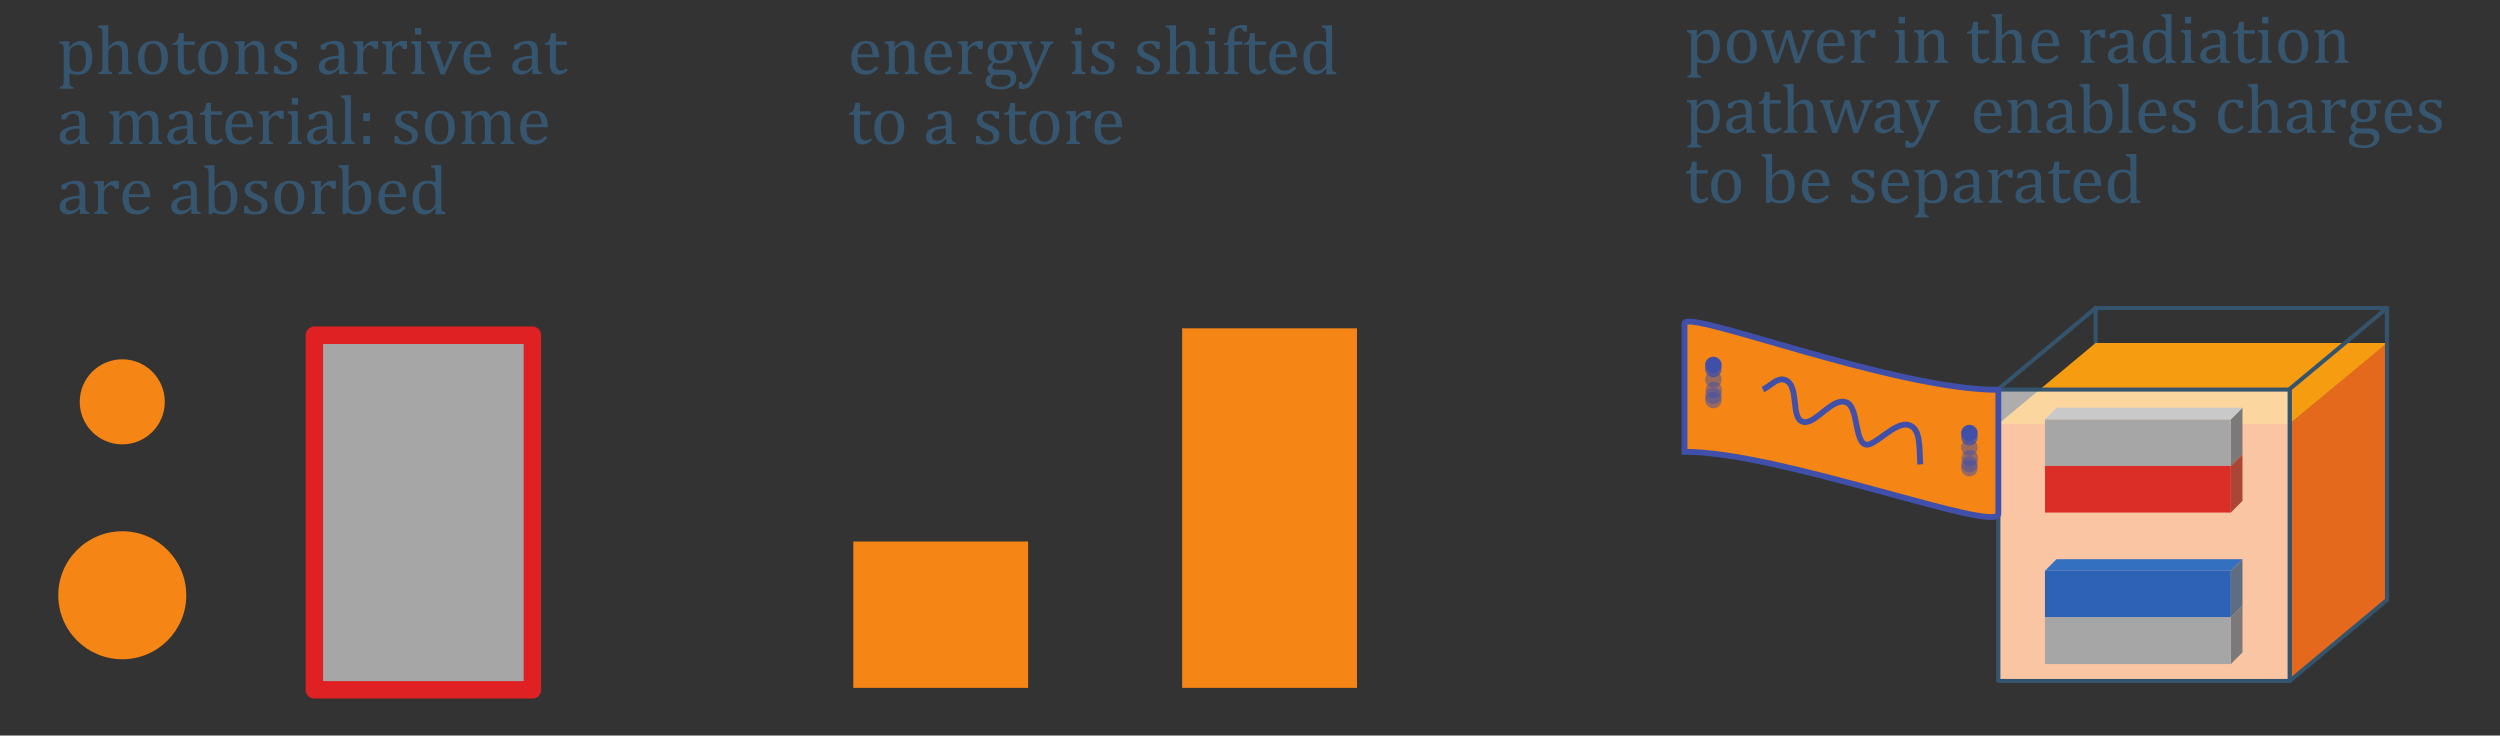<?xml version="1.0" encoding="UTF-8"?>
<svg xmlns="http://www.w3.org/2000/svg" xmlns:xlink="http://www.w3.org/1999/xlink" width="429.034pt" height="126.229pt" viewBox="0 0 429.034 126.229" version="1.1">
<rect x="0" y="0" width="429.034" height="126.229" fill="#333333" stroke="none"/>
<defs>
<g>
<symbol overflow="visible" id="glyph0-0">
<path style="stroke:none;" d="M 2.156 -0.172 L 2.156 1.062 C 2.156 1.312 2.16 1.5 2.172 1.625 C 2.191 1.75 2.223 1.848 2.266 1.922 C 2.316 1.992 2.383 2.051 2.469 2.094 C 2.551 2.145 2.688 2.191 2.875 2.234 L 2.875 2.516 L 0.484 2.516 L 0.484 2.234 C 0.629 2.191 0.742 2.148 0.828 2.109 C 0.922 2.066 0.988 2.004 1.031 1.922 C 1.082 1.848 1.113 1.742 1.125 1.609 C 1.145 1.473 1.156 1.289 1.156 1.062 L 1.156 -3.969 C 1.156 -4.25 1.148 -4.445 1.141 -4.562 C 1.129 -4.688 1.113 -4.785 1.094 -4.859 C 1.07 -4.941 1.035 -5.008 0.984 -5.062 C 0.941 -5.113 0.879 -5.156 0.797 -5.188 C 0.723 -5.219 0.598 -5.254 0.422 -5.297 L 0.422 -5.609 L 1.812 -5.656 L 2.156 -5.656 L 2.094 -4.703 L 2.172 -4.672 C 2.41 -4.922 2.598 -5.098 2.734 -5.203 C 2.879 -5.316 3.023 -5.41 3.172 -5.484 C 3.328 -5.566 3.473 -5.625 3.609 -5.656 C 3.754 -5.688 3.906 -5.703 4.062 -5.703 C 4.707 -5.703 5.203 -5.457 5.547 -4.969 C 5.891 -4.488 6.062 -3.785 6.062 -2.859 C 6.062 -2.211 5.961 -1.664 5.766 -1.219 C 5.578 -0.781 5.297 -0.453 4.922 -0.234 C 4.547 -0.016 4.102 0.094 3.594 0.094 C 3.301 0.094 3.035 0.066 2.797 0.016 C 2.566 -0.023 2.352 -0.086 2.156 -0.172 Z M 2.156 -2.109 C 2.156 -1.734 2.176 -1.441 2.219 -1.234 C 2.27 -1.035 2.352 -0.875 2.469 -0.75 C 2.594 -0.625 2.734 -0.531 2.891 -0.469 C 3.055 -0.406 3.273 -0.375 3.547 -0.375 C 4.016 -0.375 4.367 -0.566 4.609 -0.953 C 4.848 -1.348 4.969 -1.93 4.969 -2.703 C 4.969 -4.234 4.52 -5 3.625 -5 C 3.406 -5 3.211 -4.961 3.047 -4.891 C 2.891 -4.816 2.734 -4.703 2.578 -4.547 C 2.422 -4.398 2.312 -4.254 2.25 -4.109 C 2.188 -3.973 2.156 -3.82 2.156 -3.656 Z M 2.156 -2.109 "/>
</symbol>
<symbol overflow="visible" id="glyph0-1">
<path style="stroke:none;" d="M 2.141 -4.688 L 2.156 -4.672 C 2.469 -4.984 2.711 -5.203 2.891 -5.328 C 3.066 -5.453 3.238 -5.547 3.406 -5.609 C 3.582 -5.672 3.77 -5.703 3.969 -5.703 C 4.188 -5.703 4.379 -5.676 4.547 -5.625 C 4.711 -5.57 4.859 -5.492 4.984 -5.391 C 5.117 -5.285 5.223 -5.156 5.297 -5 C 5.379 -4.852 5.438 -4.676 5.469 -4.469 C 5.508 -4.258 5.531 -3.992 5.531 -3.672 L 5.531 -1.469 C 5.531 -1.125 5.547 -0.891 5.578 -0.766 C 5.609 -0.648 5.66 -0.555 5.734 -0.484 C 5.816 -0.41 5.973 -0.344 6.203 -0.281 L 6.203 0 L 3.891 0 L 3.891 -0.281 C 4.047 -0.332 4.156 -0.375 4.219 -0.406 C 4.281 -0.445 4.332 -0.5 4.375 -0.562 C 4.426 -0.625 4.461 -0.719 4.484 -0.844 C 4.516 -0.977 4.531 -1.176 4.531 -1.438 L 4.531 -2.984 C 4.531 -3.492 4.504 -3.883 4.453 -4.156 C 4.398 -4.438 4.297 -4.645 4.141 -4.781 C 3.984 -4.926 3.77 -5 3.5 -5 C 3.344 -5 3.203 -4.969 3.078 -4.906 C 2.953 -4.852 2.805 -4.754 2.641 -4.609 C 2.473 -4.473 2.348 -4.332 2.266 -4.188 C 2.18 -4.039 2.141 -3.879 2.141 -3.703 L 2.141 -1.469 C 2.141 -1.195 2.145 -1.004 2.156 -0.891 C 2.176 -0.785 2.203 -0.691 2.234 -0.609 C 2.273 -0.535 2.332 -0.473 2.406 -0.422 C 2.488 -0.379 2.617 -0.332 2.797 -0.281 L 2.797 0 L 0.469 0 L 0.469 -0.281 C 0.645 -0.332 0.77 -0.379 0.844 -0.422 C 0.914 -0.461 0.973 -0.516 1.016 -0.578 C 1.055 -0.648 1.082 -0.75 1.094 -0.875 C 1.113 -1 1.125 -1.195 1.125 -1.469 L 1.125 -6.375 C 1.125 -6.75 1.117 -7.008 1.109 -7.156 C 1.109 -7.301 1.094 -7.426 1.062 -7.531 C 1.039 -7.633 1.008 -7.711 0.969 -7.766 C 0.926 -7.828 0.863 -7.875 0.781 -7.906 C 0.707 -7.945 0.57 -7.984 0.375 -8.016 L 0.375 -8.328 L 1.781 -8.391 L 2.141 -8.391 Z M 2.141 -4.688 "/>
</symbol>
<symbol overflow="visible" id="glyph0-2">
<path style="stroke:none;" d="M 3.125 0.094 C 2.312 0.094 1.688 -0.145 1.25 -0.625 C 0.82 -1.102 0.609 -1.812 0.609 -2.75 C 0.609 -3.395 0.723 -3.938 0.953 -4.375 C 1.18 -4.82 1.488 -5.156 1.875 -5.375 C 2.27 -5.594 2.719 -5.703 3.219 -5.703 C 4.051 -5.703 4.68 -5.457 5.109 -4.969 C 5.535 -4.488 5.75 -3.789 5.75 -2.875 C 5.75 -2.227 5.641 -1.68 5.422 -1.234 C 5.211 -0.785 4.91 -0.453 4.516 -0.234 C 4.117 -0.016 3.656 0.094 3.125 0.094 Z M 1.719 -2.875 C 1.719 -2.07 1.844 -1.453 2.094 -1.016 C 2.352 -0.586 2.723 -0.375 3.203 -0.375 C 3.461 -0.375 3.688 -0.438 3.875 -0.562 C 4.062 -0.688 4.211 -0.852 4.328 -1.062 C 4.441 -1.281 4.52 -1.531 4.562 -1.812 C 4.613 -2.102 4.641 -2.398 4.641 -2.703 C 4.641 -3.273 4.578 -3.75 4.453 -4.125 C 4.328 -4.508 4.156 -4.789 3.938 -4.969 C 3.719 -5.145 3.469 -5.234 3.188 -5.234 C 2.719 -5.234 2.352 -5.031 2.094 -4.625 C 1.844 -4.219 1.719 -3.633 1.719 -2.875 Z M 1.719 -2.875 "/>
</symbol>
<symbol overflow="visible" id="glyph0-3">
<path style="stroke:none;" d="M 0.219 -5.312 C 0.414 -5.344 0.57 -5.395 0.688 -5.469 C 0.812 -5.551 0.906 -5.648 0.969 -5.766 C 1.039 -5.891 1.098 -6.047 1.141 -6.234 C 1.18 -6.422 1.223 -6.691 1.266 -7.047 L 2.094 -7.047 L 2.094 -5.609 L 3.984 -5.609 L 3.984 -5.016 L 2.094 -5.016 L 2.094 -2.406 C 2.094 -2.02 2.109 -1.711 2.141 -1.484 C 2.172 -1.266 2.227 -1.094 2.312 -0.969 C 2.395 -0.844 2.488 -0.75 2.594 -0.688 C 2.707 -0.633 2.852 -0.609 3.031 -0.609 C 3.188 -0.609 3.332 -0.641 3.469 -0.703 C 3.602 -0.773 3.738 -0.867 3.875 -0.984 L 4.141 -0.672 C 3.859 -0.398 3.594 -0.203 3.344 -0.078 C 3.102 0.035 2.848 0.094 2.578 0.094 C 2.078 0.094 1.703 -0.051 1.453 -0.344 C 1.203 -0.645 1.078 -1.117 1.078 -1.766 L 1.078 -5.016 L 0.219 -5.016 Z M 0.219 -5.312 "/>
</symbol>
<symbol overflow="visible" id="glyph0-4">
<path style="stroke:none;" d="M 6.281 0 L 3.969 0 L 3.969 -0.281 C 4.125 -0.332 4.234 -0.375 4.297 -0.406 C 4.359 -0.445 4.41 -0.5 4.453 -0.562 C 4.504 -0.625 4.539 -0.719 4.562 -0.844 C 4.594 -0.977 4.609 -1.176 4.609 -1.438 L 4.609 -2.984 C 4.609 -3.254 4.598 -3.5 4.578 -3.719 C 4.566 -3.945 4.539 -4.129 4.5 -4.266 C 4.469 -4.41 4.426 -4.52 4.375 -4.594 C 4.32 -4.676 4.258 -4.742 4.188 -4.797 C 4.113 -4.859 4.031 -4.906 3.938 -4.938 C 3.844 -4.977 3.719 -5 3.562 -5 C 3.406 -5 3.258 -4.969 3.125 -4.906 C 2.988 -4.844 2.836 -4.734 2.672 -4.578 C 2.516 -4.43 2.395 -4.285 2.312 -4.141 C 2.238 -4.004 2.203 -3.844 2.203 -3.656 L 2.203 -1.469 C 2.203 -1.133 2.219 -0.898 2.25 -0.766 C 2.281 -0.629 2.336 -0.523 2.422 -0.453 C 2.516 -0.391 2.66 -0.332 2.859 -0.281 L 2.859 0 L 0.562 0 L 0.562 -0.281 C 0.719 -0.332 0.828 -0.375 0.891 -0.406 C 0.953 -0.445 1.004 -0.5 1.047 -0.562 C 1.098 -0.625 1.133 -0.719 1.156 -0.844 C 1.188 -0.969 1.203 -1.172 1.203 -1.453 L 1.203 -4 C 1.203 -4.25 1.195 -4.445 1.188 -4.594 C 1.176 -4.75 1.145 -4.875 1.094 -4.969 C 1.051 -5.062 0.984 -5.129 0.891 -5.172 C 0.797 -5.223 0.66 -5.266 0.484 -5.297 L 0.484 -5.609 L 1.859 -5.656 L 2.219 -5.656 L 2.156 -4.703 L 2.234 -4.672 C 2.523 -4.961 2.758 -5.172 2.938 -5.297 C 3.113 -5.422 3.289 -5.52 3.469 -5.594 C 3.656 -5.664 3.848 -5.703 4.047 -5.703 C 4.254 -5.703 4.441 -5.676 4.609 -5.625 C 4.773 -5.57 4.922 -5.492 5.047 -5.391 C 5.18 -5.297 5.285 -5.172 5.359 -5.016 C 5.441 -4.867 5.504 -4.688 5.547 -4.469 C 5.586 -4.258 5.609 -3.992 5.609 -3.672 L 5.609 -1.469 C 5.609 -1.195 5.613 -1 5.625 -0.875 C 5.645 -0.758 5.676 -0.664 5.719 -0.594 C 5.758 -0.531 5.816 -0.473 5.891 -0.422 C 5.961 -0.379 6.094 -0.332 6.281 -0.281 Z M 6.281 0 "/>
</symbol>
<symbol overflow="visible" id="glyph0-5">
<path style="stroke:none;" d="M 4.5 -4.312 L 3.938 -4.312 C 3.844 -4.551 3.738 -4.738 3.625 -4.875 C 3.508 -5.008 3.375 -5.102 3.219 -5.156 C 3.07 -5.207 2.895 -5.234 2.688 -5.234 C 2.375 -5.234 2.125 -5.16 1.938 -5.016 C 1.75 -4.867 1.656 -4.672 1.656 -4.422 C 1.656 -4.242 1.691 -4.094 1.766 -3.969 C 1.836 -3.852 1.953 -3.742 2.109 -3.641 C 2.266 -3.547 2.539 -3.41 2.938 -3.234 C 3.344 -3.066 3.648 -2.91 3.859 -2.766 C 4.078 -2.617 4.25 -2.445 4.375 -2.25 C 4.5 -2.062 4.562 -1.836 4.562 -1.578 C 4.562 -1.266 4.508 -1.004 4.406 -0.797 C 4.301 -0.586 4.148 -0.414 3.953 -0.281 C 3.766 -0.145 3.535 -0.051 3.266 0 C 3.004 0.062 2.719 0.094 2.406 0.094 C 2.082 0.094 1.766 0.066 1.453 0.016 C 1.141 -0.023 0.836 -0.086 0.547 -0.172 L 0.547 -1.391 L 1.125 -1.391 C 1.227 -1.035 1.383 -0.773 1.594 -0.609 C 1.801 -0.453 2.086 -0.375 2.453 -0.375 C 2.586 -0.375 2.723 -0.383 2.859 -0.406 C 2.992 -0.438 3.113 -0.484 3.219 -0.547 C 3.32 -0.617 3.406 -0.711 3.469 -0.828 C 3.531 -0.953 3.562 -1.102 3.562 -1.281 C 3.562 -1.477 3.52 -1.641 3.438 -1.766 C 3.363 -1.891 3.242 -2.004 3.078 -2.109 C 2.922 -2.211 2.633 -2.352 2.219 -2.531 C 1.863 -2.676 1.578 -2.816 1.359 -2.953 C 1.148 -3.098 0.984 -3.266 0.859 -3.453 C 0.734 -3.648 0.672 -3.879 0.672 -4.141 C 0.672 -4.461 0.758 -4.738 0.938 -4.969 C 1.113 -5.207 1.363 -5.391 1.688 -5.516 C 2.02 -5.641 2.406 -5.703 2.844 -5.703 C 3.102 -5.703 3.352 -5.688 3.594 -5.656 C 3.832 -5.633 4.133 -5.586 4.5 -5.516 Z M 4.5 -4.312 "/>
</symbol>
<symbol overflow="visible" id="glyph0-6">
<path style="stroke:none;" d=""/>
</symbol>
<symbol overflow="visible" id="glyph0-7">
<path style="stroke:none;" d="M 3.953 -0.844 L 3.875 -0.859 C 3.531 -0.516 3.207 -0.27 2.906 -0.125 C 2.613 0.02 2.297 0.094 1.953 0.094 C 1.66 0.094 1.398 0.035 1.172 -0.078 C 0.941 -0.191 0.766 -0.352 0.641 -0.562 C 0.523 -0.77 0.469 -1.016 0.469 -1.297 C 0.469 -1.859 0.75 -2.297 1.312 -2.609 C 1.875 -2.922 2.723 -3.102 3.859 -3.156 L 3.859 -3.531 C 3.859 -3.938 3.816 -4.254 3.734 -4.484 C 3.66 -4.723 3.539 -4.895 3.375 -5 C 3.207 -5.113 2.984 -5.172 2.703 -5.172 C 2.391 -5.172 2.141 -5.086 1.953 -4.922 C 1.773 -4.766 1.641 -4.531 1.547 -4.219 L 0.781 -4.219 L 0.781 -4.969 C 1.156 -5.164 1.469 -5.312 1.719 -5.406 C 1.969 -5.5 2.219 -5.57 2.469 -5.625 C 2.719 -5.676 2.969 -5.703 3.219 -5.703 C 3.602 -5.703 3.91 -5.641 4.141 -5.516 C 4.379 -5.391 4.555 -5.203 4.672 -4.953 C 4.797 -4.703 4.859 -4.316 4.859 -3.797 L 4.859 -1.766 C 4.859 -1.473 4.859 -1.266 4.859 -1.141 C 4.867 -1.023 4.879 -0.914 4.891 -0.812 C 4.91 -0.719 4.941 -0.641 4.984 -0.578 C 5.023 -0.516 5.082 -0.461 5.156 -0.422 C 5.238 -0.379 5.363 -0.332 5.531 -0.281 L 5.531 0 L 3.922 0 Z M 3.859 -2.672 C 3.066 -2.66 2.473 -2.551 2.078 -2.344 C 1.68 -2.145 1.484 -1.844 1.484 -1.438 C 1.484 -1.219 1.523 -1.039 1.609 -0.906 C 1.703 -0.781 1.816 -0.691 1.953 -0.641 C 2.086 -0.586 2.25 -0.562 2.438 -0.562 C 2.707 -0.562 2.953 -0.625 3.172 -0.75 C 3.391 -0.883 3.555 -1.051 3.672 -1.25 C 3.797 -1.445 3.859 -1.645 3.859 -1.844 Z M 3.859 -2.672 "/>
</symbol>
<symbol overflow="visible" id="glyph0-8">
<path style="stroke:none;" d="M 2.156 -4.625 L 2.234 -4.609 C 2.453 -4.867 2.648 -5.07 2.828 -5.219 C 3.016 -5.375 3.211 -5.492 3.422 -5.578 C 3.641 -5.66 3.883 -5.703 4.156 -5.703 C 4.375 -5.703 4.578 -5.691 4.766 -5.672 L 4.766 -4.312 L 4.109 -4.312 C 4.016 -4.531 3.91 -4.688 3.797 -4.781 C 3.691 -4.875 3.551 -4.922 3.375 -4.922 C 3.227 -4.922 3.086 -4.879 2.953 -4.797 C 2.816 -4.711 2.68 -4.594 2.547 -4.438 C 2.422 -4.281 2.332 -4.133 2.281 -4 C 2.227 -3.863 2.203 -3.703 2.203 -3.516 L 2.203 -1.469 C 2.203 -1.113 2.223 -0.867 2.266 -0.734 C 2.316 -0.598 2.391 -0.5 2.484 -0.438 C 2.586 -0.375 2.738 -0.32 2.938 -0.281 L 2.938 0 L 0.578 0 L 0.578 -0.281 C 0.723 -0.332 0.828 -0.375 0.891 -0.406 C 0.953 -0.445 1.004 -0.5 1.047 -0.562 C 1.098 -0.625 1.133 -0.719 1.156 -0.844 C 1.188 -0.969 1.203 -1.172 1.203 -1.453 L 1.203 -4 C 1.203 -4.25 1.195 -4.445 1.188 -4.594 C 1.176 -4.75 1.145 -4.875 1.094 -4.969 C 1.051 -5.062 0.984 -5.129 0.891 -5.172 C 0.797 -5.223 0.66 -5.266 0.484 -5.297 L 0.484 -5.594 L 1.859 -5.656 L 2.219 -5.656 Z M 2.156 -4.625 "/>
</symbol>
<symbol overflow="visible" id="glyph0-9">
<path style="stroke:none;" d="M 2.25 -7.906 L 2.25 -6.766 L 1.172 -6.766 L 1.172 -7.906 Z M 0.562 -0.281 C 0.719 -0.332 0.828 -0.375 0.891 -0.406 C 0.953 -0.445 1.004 -0.5 1.047 -0.562 C 1.098 -0.625 1.133 -0.719 1.156 -0.844 C 1.188 -0.969 1.203 -1.172 1.203 -1.453 L 1.203 -4 C 1.203 -4.25 1.195 -4.445 1.188 -4.594 C 1.176 -4.75 1.145 -4.875 1.094 -4.969 C 1.051 -5.062 0.984 -5.129 0.891 -5.172 C 0.797 -5.223 0.66 -5.266 0.484 -5.297 L 0.484 -5.609 L 1.859 -5.656 L 2.203 -5.656 L 2.203 -1.469 C 2.203 -1.133 2.219 -0.898 2.25 -0.766 C 2.281 -0.629 2.336 -0.523 2.422 -0.453 C 2.516 -0.391 2.66 -0.332 2.859 -0.281 L 2.859 0 L 0.562 0 Z M 0.562 -0.281 "/>
</symbol>
<symbol overflow="visible" id="glyph0-10">
<path style="stroke:none;" d="M 2.5 -5.609 L 2.5 -5.312 C 2.32 -5.27 2.195 -5.227 2.125 -5.188 C 2.051 -5.156 1.992 -5.109 1.953 -5.047 C 1.922 -4.984 1.906 -4.895 1.906 -4.781 C 1.906 -4.676 1.914 -4.566 1.938 -4.453 C 1.957 -4.336 2 -4.207 2.062 -4.062 L 3.078 -1.094 L 4.266 -3.938 C 4.348 -4.125 4.406 -4.273 4.438 -4.391 C 4.469 -4.516 4.484 -4.629 4.484 -4.734 C 4.484 -4.898 4.438 -5.023 4.344 -5.109 C 4.258 -5.191 4.102 -5.258 3.875 -5.312 L 3.875 -5.609 L 6.062 -5.609 L 6.062 -5.312 C 5.906 -5.281 5.785 -5.234 5.703 -5.172 C 5.617 -5.109 5.535 -5.004 5.453 -4.859 C 5.379 -4.723 5.285 -4.531 5.172 -4.281 L 3.188 0.062 L 2.5 0.062 L 0.922 -4.312 C 0.805 -4.613 0.719 -4.82 0.656 -4.938 C 0.594 -5.051 0.52 -5.133 0.438 -5.188 C 0.363 -5.238 0.254 -5.281 0.109 -5.312 L 0.109 -5.609 Z M 2.5 -5.609 "/>
</symbol>
<symbol overflow="visible" id="glyph0-11">
<path style="stroke:none;" d="M 5.25 -1 C 5 -0.738 4.77 -0.531 4.562 -0.375 C 4.352 -0.227 4.125 -0.113 3.875 -0.031 C 3.625 0.051 3.348 0.094 3.047 0.094 C 2.242 0.094 1.633 -0.145 1.219 -0.625 C 0.812 -1.113 0.609 -1.828 0.609 -2.766 C 0.609 -3.348 0.711 -3.859 0.922 -4.297 C 1.129 -4.742 1.426 -5.086 1.812 -5.328 C 2.195 -5.578 2.645 -5.703 3.156 -5.703 C 3.551 -5.703 3.883 -5.641 4.156 -5.516 C 4.438 -5.391 4.66 -5.219 4.828 -5 C 4.992 -4.781 5.117 -4.504 5.203 -4.172 C 5.297 -3.848 5.352 -3.422 5.375 -2.891 L 1.672 -2.891 L 1.672 -2.781 C 1.672 -2.32 1.723 -1.938 1.828 -1.625 C 1.93 -1.312 2.102 -1.062 2.344 -0.875 C 2.582 -0.695 2.891 -0.609 3.266 -0.609 C 3.586 -0.609 3.875 -0.664 4.125 -0.781 C 4.383 -0.906 4.641 -1.102 4.891 -1.375 Z M 4.266 -3.375 C 4.242 -3.801 4.191 -4.145 4.109 -4.406 C 4.023 -4.676 3.898 -4.879 3.734 -5.016 C 3.578 -5.16 3.363 -5.234 3.094 -5.234 C 2.688 -5.234 2.363 -5.07 2.125 -4.75 C 1.883 -4.426 1.742 -3.969 1.703 -3.375 Z M 4.266 -3.375 "/>
</symbol>
<symbol overflow="visible" id="glyph0-12">
<path style="stroke:none;" d="M 2.156 -4.703 L 2.234 -4.672 C 2.461 -4.91 2.648 -5.086 2.797 -5.203 C 2.953 -5.328 3.098 -5.426 3.234 -5.5 C 3.379 -5.57 3.516 -5.625 3.641 -5.656 C 3.766 -5.688 3.891 -5.703 4.016 -5.703 C 4.41 -5.703 4.727 -5.609 4.969 -5.422 C 5.219 -5.242 5.391 -4.969 5.484 -4.594 C 5.773 -4.895 6.008 -5.113 6.188 -5.25 C 6.375 -5.395 6.562 -5.504 6.75 -5.578 C 6.938 -5.66 7.141 -5.703 7.359 -5.703 C 7.629 -5.703 7.859 -5.66 8.047 -5.578 C 8.234 -5.504 8.391 -5.391 8.516 -5.234 C 8.648 -5.078 8.75 -4.879 8.812 -4.641 C 8.875 -4.398 8.906 -4.078 8.906 -3.672 L 8.906 -1.469 C 8.906 -1.164 8.91 -0.957 8.922 -0.844 C 8.941 -0.738 8.973 -0.656 9.016 -0.594 C 9.055 -0.531 9.113 -0.473 9.188 -0.422 C 9.258 -0.379 9.383 -0.332 9.562 -0.281 L 9.562 0 L 7.25 0 L 7.25 -0.281 C 7.406 -0.332 7.516 -0.375 7.578 -0.406 C 7.648 -0.445 7.707 -0.5 7.75 -0.562 C 7.789 -0.625 7.82 -0.719 7.844 -0.844 C 7.875 -0.977 7.891 -1.176 7.891 -1.438 L 7.891 -2.984 C 7.891 -3.305 7.879 -3.578 7.859 -3.797 C 7.848 -4.016 7.82 -4.188 7.781 -4.312 C 7.75 -4.445 7.707 -4.551 7.656 -4.625 C 7.602 -4.695 7.539 -4.758 7.469 -4.812 C 7.406 -4.875 7.328 -4.922 7.234 -4.953 C 7.148 -4.984 7.031 -5 6.875 -5 C 6.719 -5 6.57 -4.969 6.438 -4.906 C 6.301 -4.844 6.156 -4.734 6 -4.578 C 5.844 -4.43 5.727 -4.281 5.656 -4.125 C 5.594 -3.977 5.562 -3.805 5.562 -3.609 L 5.562 -1.469 C 5.562 -1.164 5.566 -0.957 5.578 -0.844 C 5.598 -0.738 5.625 -0.656 5.656 -0.594 C 5.695 -0.531 5.754 -0.473 5.828 -0.422 C 5.91 -0.379 6.039 -0.332 6.219 -0.281 L 6.219 0 L 3.906 0 L 3.906 -0.281 C 4.062 -0.332 4.172 -0.375 4.234 -0.406 C 4.305 -0.445 4.363 -0.5 4.406 -0.562 C 4.445 -0.625 4.477 -0.719 4.5 -0.844 C 4.531 -0.977 4.547 -1.176 4.547 -1.438 L 4.547 -2.984 C 4.547 -3.328 4.535 -3.609 4.516 -3.828 C 4.492 -4.047 4.461 -4.219 4.422 -4.344 C 4.379 -4.477 4.328 -4.586 4.266 -4.672 C 4.203 -4.754 4.133 -4.816 4.062 -4.859 C 4 -4.898 3.922 -4.93 3.828 -4.953 C 3.742 -4.984 3.645 -5 3.531 -5 C 3.375 -5 3.223 -4.961 3.078 -4.891 C 2.941 -4.816 2.801 -4.707 2.656 -4.562 C 2.508 -4.426 2.395 -4.285 2.312 -4.141 C 2.238 -3.992 2.203 -3.832 2.203 -3.656 L 2.203 -1.469 C 2.203 -1.238 2.207 -1.066 2.219 -0.953 C 2.238 -0.836 2.258 -0.742 2.281 -0.672 C 2.312 -0.609 2.344 -0.555 2.375 -0.516 C 2.414 -0.473 2.473 -0.43 2.547 -0.391 C 2.617 -0.359 2.727 -0.32 2.875 -0.281 L 2.875 0 L 0.578 0 L 0.578 -0.281 C 0.723 -0.332 0.828 -0.375 0.891 -0.406 C 0.953 -0.445 1.004 -0.5 1.047 -0.562 C 1.098 -0.625 1.133 -0.719 1.156 -0.844 C 1.188 -0.969 1.203 -1.172 1.203 -1.453 L 1.203 -4 C 1.203 -4.25 1.195 -4.445 1.188 -4.594 C 1.176 -4.75 1.145 -4.875 1.094 -4.969 C 1.051 -5.062 0.984 -5.129 0.891 -5.172 C 0.797 -5.223 0.66 -5.266 0.484 -5.297 L 0.484 -5.609 L 1.859 -5.656 L 2.219 -5.656 Z M 2.156 -4.703 "/>
</symbol>
<symbol overflow="visible" id="glyph0-13">
<path style="stroke:none;" d="M 2.141 -1.469 C 2.141 -1.133 2.156 -0.898 2.188 -0.766 C 2.219 -0.629 2.273 -0.523 2.359 -0.453 C 2.441 -0.391 2.586 -0.332 2.797 -0.281 L 2.797 0 L 0.469 0 L 0.469 -0.281 C 0.656 -0.332 0.785 -0.383 0.859 -0.438 C 0.941 -0.5 1 -0.566 1.031 -0.641 C 1.062 -0.711 1.082 -0.816 1.094 -0.953 C 1.113 -1.086 1.125 -1.258 1.125 -1.469 L 1.125 -6.375 C 1.125 -6.75 1.117 -7.008 1.109 -7.156 C 1.109 -7.301 1.094 -7.426 1.062 -7.531 C 1.039 -7.633 1.004 -7.711 0.953 -7.766 C 0.91 -7.828 0.852 -7.875 0.781 -7.906 C 0.707 -7.945 0.57 -7.984 0.375 -8.016 L 0.375 -8.328 L 1.781 -8.391 L 2.141 -8.391 Z M 2.141 -1.469 "/>
</symbol>
<symbol overflow="visible" id="glyph0-14">
<path style="stroke:none;" d="M 2.172 -5.297 L 2.172 -3.922 L 1 -3.922 L 1 -5.297 Z M 2.172 -1.359 L 2.172 0 L 1 0 L 1 -1.359 Z M 2.172 -1.359 "/>
</symbol>
<symbol overflow="visible" id="glyph0-15">
<path style="stroke:none;" d="M 2.047 -4.688 L 2.062 -4.672 C 2.344 -4.961 2.57 -5.172 2.75 -5.297 C 2.938 -5.422 3.125 -5.52 3.312 -5.594 C 3.508 -5.664 3.723 -5.703 3.953 -5.703 C 4.367 -5.703 4.723 -5.594 5.016 -5.375 C 5.316 -5.164 5.547 -4.848 5.703 -4.422 C 5.867 -3.992 5.953 -3.473 5.953 -2.859 C 5.953 -2.223 5.852 -1.68 5.656 -1.234 C 5.469 -0.797 5.188 -0.461 4.812 -0.234 C 4.438 -0.016 3.988 0.094 3.469 0.094 C 3.188 0.094 2.914 0.066 2.656 0.016 C 2.406 -0.035 2.141 -0.129 1.859 -0.266 L 1.438 0.094 L 1.031 0 L 1.031 -6.375 C 1.031 -6.75 1.023 -7.008 1.016 -7.156 C 1.016 -7.301 1 -7.426 0.969 -7.531 C 0.945 -7.633 0.914 -7.711 0.875 -7.766 C 0.832 -7.828 0.77 -7.875 0.688 -7.906 C 0.613 -7.945 0.477 -7.984 0.281 -8.016 L 0.281 -8.328 L 1.703 -8.391 L 2.047 -8.391 Z M 2.047 -2.109 C 2.047 -1.805 2.055 -1.566 2.078 -1.391 C 2.109 -1.211 2.156 -1.066 2.219 -0.953 C 2.289 -0.836 2.383 -0.727 2.5 -0.625 C 2.625 -0.531 2.758 -0.461 2.906 -0.422 C 3.062 -0.391 3.234 -0.375 3.422 -0.375 C 3.891 -0.375 4.242 -0.562 4.484 -0.938 C 4.734 -1.32 4.859 -1.898 4.859 -2.672 C 4.859 -3.441 4.75 -4.02 4.531 -4.406 C 4.312 -4.801 3.977 -5 3.531 -5 C 3.301 -5 3.109 -4.961 2.953 -4.891 C 2.797 -4.816 2.641 -4.707 2.484 -4.562 C 2.336 -4.426 2.227 -4.285 2.156 -4.141 C 2.082 -4.004 2.047 -3.844 2.047 -3.656 Z M 2.047 -2.109 "/>
</symbol>
<symbol overflow="visible" id="glyph0-16">
<path style="stroke:none;" d="M 4.531 -6.375 C 4.531 -6.75 4.523 -7.008 4.516 -7.156 C 4.504 -7.301 4.488 -7.426 4.469 -7.531 C 4.445 -7.633 4.41 -7.711 4.359 -7.766 C 4.316 -7.828 4.254 -7.875 4.172 -7.906 C 4.098 -7.945 3.961 -7.984 3.766 -8.016 L 3.766 -8.328 L 5.188 -8.391 L 5.531 -8.391 L 5.531 -1.594 C 5.531 -1.289 5.535 -1.07 5.547 -0.938 C 5.555 -0.812 5.582 -0.707 5.625 -0.625 C 5.664 -0.551 5.727 -0.488 5.812 -0.438 C 5.895 -0.395 6.039 -0.352 6.25 -0.312 L 6.25 0 L 4.875 0.062 L 4.516 0.062 L 4.594 -0.906 L 4.5 -0.922 C 4.25 -0.66 4.035 -0.461 3.859 -0.328 C 3.68 -0.203 3.488 -0.098 3.281 -0.016 C 3.07 0.055 2.852 0.094 2.625 0.094 C 1.977 0.094 1.477 -0.145 1.125 -0.625 C 0.781 -1.113 0.609 -1.82 0.609 -2.75 C 0.609 -3.383 0.723 -3.926 0.953 -4.375 C 1.18 -4.82 1.488 -5.156 1.875 -5.375 C 2.258 -5.594 2.691 -5.703 3.172 -5.703 C 3.43 -5.703 3.664 -5.68 3.875 -5.641 C 4.082 -5.598 4.301 -5.531 4.531 -5.438 Z M 4.531 -3.469 C 4.531 -3.781 4.516 -4.023 4.484 -4.203 C 4.453 -4.391 4.406 -4.547 4.344 -4.672 C 4.281 -4.797 4.191 -4.898 4.078 -4.984 C 3.973 -5.066 3.852 -5.129 3.719 -5.172 C 3.594 -5.211 3.438 -5.234 3.25 -5.234 C 2.75 -5.234 2.367 -5.031 2.109 -4.625 C 1.848 -4.227 1.719 -3.656 1.719 -2.906 C 1.719 -2.156 1.82 -1.582 2.031 -1.188 C 2.25 -0.801 2.578 -0.609 3.016 -0.609 C 3.191 -0.609 3.332 -0.625 3.438 -0.656 C 3.551 -0.688 3.66 -0.734 3.766 -0.797 C 3.879 -0.859 3.992 -0.945 4.109 -1.062 C 4.223 -1.176 4.305 -1.281 4.359 -1.375 C 4.41 -1.469 4.453 -1.57 4.484 -1.688 C 4.516 -1.812 4.531 -1.969 4.531 -2.156 Z M 4.531 -3.469 "/>
</symbol>
<symbol overflow="visible" id="glyph0-17">
<path style="stroke:none;" d="M 5.828 -5.016 L 4.734 -5.047 L 4.688 -4.984 C 4.812 -4.867 4.906 -4.703 4.969 -4.484 C 5.039 -4.273 5.078 -4.051 5.078 -3.812 C 5.078 -3.176 4.879 -2.688 4.484 -2.344 C 4.098 -2 3.539 -1.828 2.812 -1.828 C 2.488 -1.828 2.211 -1.867 1.984 -1.953 C 1.68 -1.723 1.531 -1.5 1.531 -1.281 C 1.531 -1.133 1.555 -1.023 1.609 -0.953 C 1.672 -0.879 1.766 -0.828 1.891 -0.797 C 2.023 -0.766 2.227 -0.75 2.5 -0.75 L 3.906 -0.75 C 4.32 -0.75 4.66 -0.68 4.922 -0.547 C 5.18 -0.422 5.363 -0.25 5.469 -0.031 C 5.582 0.188 5.641 0.441 5.641 0.734 C 5.641 1.098 5.535 1.422 5.328 1.703 C 5.117 1.992 4.812 2.219 4.406 2.375 C 4.008 2.539 3.547 2.625 3.016 2.625 C 2.617 2.625 2.258 2.598 1.938 2.547 C 1.613 2.504 1.332 2.426 1.094 2.312 C 0.863 2.195 0.688 2.047 0.562 1.859 C 0.438 1.68 0.375 1.457 0.375 1.188 C 0.375 0.945 0.453 0.723 0.609 0.516 C 0.773 0.316 1.008 0.141 1.312 -0.016 C 1.125 -0.086 0.977 -0.195 0.875 -0.344 C 0.77 -0.488 0.719 -0.656 0.719 -0.844 C 0.719 -1.07 0.781 -1.273 0.906 -1.453 C 1.031 -1.641 1.254 -1.852 1.578 -2.094 C 1.297 -2.258 1.078 -2.484 0.922 -2.766 C 0.773 -3.047 0.703 -3.367 0.703 -3.734 C 0.703 -4.066 0.758 -4.352 0.875 -4.594 C 0.988 -4.844 1.145 -5.051 1.344 -5.219 C 1.539 -5.383 1.77 -5.504 2.031 -5.578 C 2.301 -5.66 2.594 -5.703 2.906 -5.703 C 3.188 -5.703 3.469 -5.672 3.75 -5.609 L 5.828 -5.609 Z M 1.766 -3.828 C 1.766 -3.336 1.863 -2.957 2.062 -2.688 C 2.258 -2.426 2.547 -2.297 2.922 -2.297 C 3.117 -2.297 3.285 -2.332 3.422 -2.406 C 3.566 -2.477 3.68 -2.582 3.766 -2.719 C 3.859 -2.852 3.926 -3.004 3.969 -3.172 C 4.008 -3.348 4.031 -3.535 4.031 -3.734 C 4.031 -4.078 3.977 -4.363 3.875 -4.594 C 3.781 -4.82 3.648 -4.988 3.484 -5.094 C 3.316 -5.195 3.125 -5.25 2.906 -5.25 C 2.531 -5.25 2.242 -5.125 2.047 -4.875 C 1.859 -4.633 1.766 -4.285 1.766 -3.828 Z M 1.906 0.094 C 1.707 0.238 1.555 0.395 1.453 0.562 C 1.359 0.727 1.312 0.914 1.312 1.125 C 1.312 1.477 1.445 1.738 1.719 1.906 C 2 2.07 2.426 2.156 3 2.156 C 3.352 2.156 3.656 2.109 3.906 2.016 C 4.164 1.922 4.359 1.785 4.484 1.609 C 4.617 1.43 4.688 1.227 4.688 1 C 4.688 0.883 4.672 0.773 4.641 0.672 C 4.617 0.566 4.566 0.473 4.484 0.391 C 4.41 0.316 4.301 0.254 4.156 0.203 C 4.02 0.148 3.836 0.125 3.609 0.125 L 2.75 0.125 C 2.426 0.125 2.145 0.113 1.906 0.094 Z M 1.906 0.094 "/>
</symbol>
<symbol overflow="visible" id="glyph0-18">
<path style="stroke:none;" d="M 3.047 0.484 C 2.828 0.961 2.613 1.352 2.406 1.656 C 2.207 1.957 1.988 2.18 1.75 2.328 C 1.508 2.484 1.219 2.562 0.875 2.562 C 0.664 2.562 0.426 2.535 0.156 2.484 L 0.156 1.328 L 0.672 1.328 C 0.723 1.492 0.781 1.609 0.844 1.672 C 0.914 1.734 1.02 1.766 1.156 1.766 C 1.27 1.766 1.375 1.738 1.469 1.688 C 1.562 1.645 1.656 1.566 1.75 1.453 C 1.852 1.348 1.973 1.18 2.109 0.953 C 2.242 0.723 2.395 0.438 2.562 0.094 L 0.922 -4.312 C 0.816 -4.602 0.727 -4.805 0.656 -4.922 C 0.594 -5.035 0.523 -5.117 0.453 -5.172 C 0.379 -5.234 0.27 -5.281 0.125 -5.312 L 0.125 -5.609 L 2.5 -5.609 L 2.5 -5.312 C 2.32 -5.27 2.191 -5.227 2.109 -5.188 C 2.035 -5.145 1.984 -5.094 1.953 -5.031 C 1.922 -4.969 1.906 -4.883 1.906 -4.781 C 1.906 -4.676 1.914 -4.566 1.938 -4.453 C 1.957 -4.336 2 -4.207 2.062 -4.062 L 3.094 -1.125 L 4.266 -3.938 C 4.336 -4.094 4.391 -4.234 4.422 -4.359 C 4.461 -4.492 4.484 -4.617 4.484 -4.734 C 4.484 -4.898 4.438 -5.023 4.344 -5.109 C 4.25 -5.191 4.094 -5.258 3.875 -5.312 L 3.875 -5.609 L 6.062 -5.609 L 6.062 -5.312 C 5.906 -5.281 5.785 -5.234 5.703 -5.172 C 5.617 -5.109 5.535 -5.004 5.453 -4.859 C 5.379 -4.723 5.285 -4.531 5.172 -4.281 Z M 3.047 0.484 "/>
</symbol>
<symbol overflow="visible" id="glyph0-19">
<path style="stroke:none;" d="M 3.578 -5.016 L 2.188 -5.016 L 2.188 -1.469 C 2.188 -1.207 2.195 -1.008 2.219 -0.875 C 2.238 -0.738 2.273 -0.633 2.328 -0.562 C 2.379 -0.5 2.441 -0.445 2.516 -0.406 C 2.598 -0.363 2.727 -0.32 2.906 -0.281 L 2.906 0 L 0.516 0 L 0.516 -0.281 C 0.68 -0.332 0.801 -0.379 0.875 -0.422 C 0.945 -0.461 1.004 -0.516 1.047 -0.578 C 1.086 -0.648 1.117 -0.75 1.141 -0.875 C 1.16 -1 1.172 -1.195 1.172 -1.469 L 1.172 -5.016 L 0.469 -5.016 L 0.469 -5.312 C 0.613 -5.332 0.707 -5.348 0.75 -5.359 C 0.801 -5.379 0.848 -5.398 0.891 -5.422 C 0.941 -5.453 0.984 -5.492 1.016 -5.547 C 1.047 -5.598 1.07 -5.672 1.094 -5.766 C 1.125 -5.867 1.148 -6.008 1.172 -6.188 C 1.203 -6.613 1.273 -6.957 1.391 -7.219 C 1.516 -7.488 1.691 -7.719 1.922 -7.906 C 2.148 -8.094 2.395 -8.223 2.656 -8.297 C 2.914 -8.379 3.219 -8.422 3.562 -8.422 C 3.875 -8.422 4.141 -8.395 4.359 -8.344 L 4.359 -7.297 L 3.781 -7.297 C 3.695 -7.523 3.602 -7.688 3.5 -7.781 C 3.406 -7.875 3.27 -7.922 3.094 -7.922 C 2.969 -7.922 2.859 -7.898 2.766 -7.859 C 2.68 -7.828 2.602 -7.773 2.531 -7.703 C 2.457 -7.629 2.391 -7.531 2.328 -7.406 C 2.273 -7.281 2.238 -7.125 2.219 -6.938 C 2.195 -6.75 2.188 -6.508 2.188 -6.219 L 2.188 -5.609 L 3.578 -5.609 Z M 3.578 -5.016 "/>
</symbol>
<symbol overflow="visible" id="glyph0-20">
<path style="stroke:none;" d="M 4.672 -4.375 L 3.141 0.031 L 2.328 0.031 L 0.922 -4.312 C 0.828 -4.594 0.75 -4.789 0.688 -4.906 C 0.633 -5.031 0.57 -5.117 0.5 -5.172 C 0.438 -5.223 0.328 -5.27 0.172 -5.312 L 0.172 -5.609 L 2.484 -5.609 L 2.484 -5.312 C 2.254 -5.27 2.098 -5.207 2.016 -5.125 C 1.941 -5.051 1.906 -4.938 1.906 -4.781 C 1.906 -4.676 1.914 -4.566 1.938 -4.453 C 1.957 -4.336 1.992 -4.207 2.047 -4.062 L 2.969 -1.062 L 4.469 -5.609 L 5.297 -5.609 L 6.578 -1.062 L 7.609 -3.938 C 7.66 -4.082 7.703 -4.223 7.734 -4.359 C 7.773 -4.492 7.797 -4.617 7.797 -4.734 C 7.797 -4.898 7.75 -5.023 7.656 -5.109 C 7.57 -5.203 7.426 -5.27 7.219 -5.312 L 7.219 -5.609 L 9.266 -5.609 L 9.266 -5.312 C 9.148 -5.289 9.066 -5.266 9.016 -5.234 C 8.961 -5.203 8.906 -5.156 8.844 -5.094 C 8.789 -5.039 8.734 -4.953 8.672 -4.828 C 8.609 -4.711 8.531 -4.531 8.438 -4.281 L 6.734 0.031 L 5.953 0.031 Z M 4.672 -4.375 "/>
</symbol>
<symbol overflow="visible" id="glyph0-21">
<path style="stroke:none;" d="M 4.938 -5.469 L 4.938 -4.25 L 4.188 -4.25 C 4.125 -4.5 4.039 -4.695 3.938 -4.844 C 3.844 -4.988 3.727 -5.086 3.594 -5.141 C 3.469 -5.203 3.312 -5.234 3.125 -5.234 C 2.852 -5.234 2.609 -5.145 2.391 -4.969 C 2.18 -4.801 2.016 -4.535 1.891 -4.172 C 1.773 -3.816 1.719 -3.379 1.719 -2.859 C 1.719 -2.523 1.738 -2.219 1.781 -1.938 C 1.832 -1.664 1.91 -1.43 2.016 -1.234 C 2.129 -1.035 2.281 -0.879 2.469 -0.766 C 2.656 -0.66 2.891 -0.609 3.172 -0.609 C 3.441 -0.609 3.691 -0.66 3.922 -0.766 C 4.148 -0.879 4.391 -1.066 4.641 -1.328 L 4.984 -0.938 C 4.785 -0.719 4.609 -0.551 4.453 -0.438 C 4.297 -0.32 4.129 -0.223 3.953 -0.141 C 3.785 -0.055 3.613 0 3.438 0.031 C 3.27 0.07 3.086 0.094 2.891 0.094 C 2.148 0.094 1.582 -0.148 1.188 -0.641 C 0.801 -1.129 0.609 -1.836 0.609 -2.766 C 0.609 -3.348 0.719 -3.859 0.938 -4.297 C 1.156 -4.742 1.461 -5.086 1.859 -5.328 C 2.254 -5.578 2.711 -5.703 3.234 -5.703 C 3.547 -5.703 3.836 -5.68 4.109 -5.641 C 4.391 -5.609 4.664 -5.551 4.938 -5.469 Z M 4.938 -5.469 "/>
</symbol>
</g>
<filter id="alpha" filterUnits="objectBoundingBox" x="0%" y="0%" width="100%" height="100%">
  <feColorMatrix type="matrix" in="SourceGraphic" values="0 0 0 0 1 0 0 0 0 1 0 0 0 0 1 0 0 0 1 0"/>
</filter>
<mask id="mask0">
  <g filter="url(#alpha)">
<rect x="0" y="0" width="429.034" height="126.229" style="fill:rgb(0%,0%,0%);fill-opacity:0.6;stroke:none;"/>
  </g>
</mask>
<clipPath id="clip2">
  <path d="M 0.941 0.762 L 50.941 0.762 L 50.941 50.859 L 0.941 50.859 Z M 0.941 0.762 "/>
</clipPath>
<clipPath id="clip1">
  <rect width="51" height="51"/>
</clipPath>
<g id="surface2987" clip-path="url(#clip1)">
<g clip-path="url(#clip2)" clip-rule="nonzero">
<path style=" stroke:none;fill-rule:nonzero;fill:rgb(100%,100%,100%);fill-opacity:1;" d="M 50.941 0.762 L 0.941 0.762 L 0.941 50.859 L 50.941 50.859 Z M 50.941 0.762 "/>
</g>
</g>
<mask id="mask1">
  <g filter="url(#alpha)">
<rect x="0" y="0" width="429.034" height="126.229" style="fill:rgb(0%,0%,0%);fill-opacity:0.5;stroke:none;"/>
  </g>
</mask>
<clipPath id="clip4">
  <path d="M 0.625 0.238 L 3.461 0.238 L 3.461 3.07 L 0.625 3.07 Z M 0.625 0.238 "/>
</clipPath>
<clipPath id="clip3">
  <rect width="4" height="4"/>
</clipPath>
<g id="surface2989" clip-path="url(#clip3)">
<g clip-path="url(#clip4)" clip-rule="nonzero">
<path style=" stroke:none;fill-rule:evenodd;fill:rgb(25.044%,31.36%,66.591%);fill-opacity:1;" d="M 1.039 0.652 C 1.594 0.098 2.488 0.098 3.043 0.652 C 3.598 1.207 3.598 2.102 3.043 2.656 C 2.488 3.211 1.594 3.211 1.039 2.656 C 0.484 2.102 0.484 1.207 1.039 0.652 "/>
</g>
</g>
<mask id="mask2">
  <g filter="url(#alpha)">
<rect x="0" y="0" width="429.034" height="126.229" style="fill:rgb(0%,0%,0%);fill-opacity:0.5;stroke:none;"/>
  </g>
</mask>
<clipPath id="clip6">
  <path d="M 0.625 0.527 L 3.461 0.527 L 3.461 3.363 L 0.625 3.363 Z M 0.625 0.527 "/>
</clipPath>
<clipPath id="clip5">
  <rect width="4" height="4"/>
</clipPath>
<g id="surface2991" clip-path="url(#clip5)">
<g clip-path="url(#clip6)" clip-rule="nonzero">
<path style=" stroke:none;fill-rule:evenodd;fill:rgb(25.044%,31.36%,66.591%);fill-opacity:1;" d="M 1.039 0.941 C 1.594 0.391 2.488 0.391 3.043 0.941 C 3.598 1.496 3.598 2.395 3.043 2.949 C 2.488 3.5 1.594 3.5 1.039 2.949 C 0.484 2.395 0.484 1.496 1.039 0.941 "/>
</g>
</g>
<mask id="mask3">
  <g filter="url(#alpha)">
<rect x="0" y="0" width="429.034" height="126.229" style="fill:rgb(0%,0%,0%);fill-opacity:0.75;stroke:none;"/>
  </g>
</mask>
<clipPath id="clip8">
  <path d="M 0.625 0.922 L 3.461 0.922 L 3.461 3.758 L 0.625 3.758 Z M 0.625 0.922 "/>
</clipPath>
<clipPath id="clip7">
  <rect width="4" height="4"/>
</clipPath>
<g id="surface2993" clip-path="url(#clip7)">
<g clip-path="url(#clip8)" clip-rule="nonzero">
<path style=" stroke:none;fill-rule:evenodd;fill:rgb(25.044%,31.36%,66.591%);fill-opacity:1;" d="M 1.039 1.336 C 1.594 0.785 2.488 0.785 3.043 1.336 C 3.598 1.891 3.598 2.789 3.043 3.34 C 2.488 3.895 1.594 3.895 1.039 3.34 C 0.484 2.789 0.484 1.891 1.039 1.336 "/>
</g>
</g>
<mask id="mask4">
  <g filter="url(#alpha)">
<rect x="0" y="0" width="429.034" height="126.229" style="fill:rgb(0%,0%,0%);fill-opacity:0.5;stroke:none;"/>
  </g>
</mask>
<clipPath id="clip10">
  <path d="M 0.625 0.695 L 3.461 0.695 L 3.461 3.527 L 0.625 3.527 Z M 0.625 0.695 "/>
</clipPath>
<clipPath id="clip9">
  <rect width="4" height="4"/>
</clipPath>
<g id="surface2995" clip-path="url(#clip9)">
<g clip-path="url(#clip10)" clip-rule="nonzero">
<path style=" stroke:none;fill-rule:evenodd;fill:rgb(25.044%,31.36%,66.591%);fill-opacity:1;" d="M 1.039 1.109 C 1.594 0.555 2.488 0.555 3.043 1.109 C 3.598 1.66 3.598 2.559 3.043 3.113 C 2.488 3.668 1.594 3.668 1.039 3.113 C 0.484 2.559 0.484 1.66 1.039 1.109 "/>
</g>
</g>
<mask id="mask5">
  <g filter="url(#alpha)">
<rect x="0" y="0" width="429.034" height="126.229" style="fill:rgb(0%,0%,0%);fill-opacity:0.5;stroke:none;"/>
  </g>
</mask>
<clipPath id="clip12">
  <path d="M 0.695 0.504 L 3.527 0.504 L 3.527 3.34 L 0.695 3.34 Z M 0.695 0.504 "/>
</clipPath>
<clipPath id="clip11">
  <rect width="4" height="4"/>
</clipPath>
<g id="surface2997" clip-path="url(#clip11)">
<g clip-path="url(#clip12)" clip-rule="nonzero">
<path style=" stroke:none;fill-rule:evenodd;fill:rgb(25.044%,31.36%,66.591%);fill-opacity:1;" d="M 1.109 0.918 C 1.664 0.367 2.559 0.367 3.117 0.918 C 3.668 1.473 3.668 2.371 3.117 2.922 C 2.559 3.477 1.664 3.477 1.109 2.922 C 0.555 2.371 0.555 1.473 1.109 0.918 "/>
</g>
</g>
<mask id="mask6">
  <g filter="url(#alpha)">
<rect x="0" y="0" width="429.034" height="126.229" style="fill:rgb(0%,0%,0%);fill-opacity:0.5;stroke:none;"/>
  </g>
</mask>
<clipPath id="clip14">
  <path d="M 0.562 0.93 L 3.395 0.93 L 3.395 3.766 L 0.562 3.766 Z M 0.562 0.93 "/>
</clipPath>
<clipPath id="clip13">
  <rect width="4" height="4"/>
</clipPath>
<g id="surface2999" clip-path="url(#clip13)">
<g clip-path="url(#clip14)" clip-rule="nonzero">
<path style=" stroke:none;fill-rule:evenodd;fill:rgb(25.044%,31.36%,66.591%);fill-opacity:1;" d="M 0.977 1.344 C 1.531 0.793 2.426 0.793 2.98 1.344 C 3.535 1.898 3.535 2.797 2.98 3.348 C 2.426 3.902 1.531 3.902 0.977 3.348 C 0.422 2.797 0.422 1.898 0.977 1.344 "/>
</g>
</g>
<mask id="mask7">
  <g filter="url(#alpha)">
<rect x="0" y="0" width="429.034" height="126.229" style="fill:rgb(0%,0%,0%);fill-opacity:0.5;stroke:none;"/>
  </g>
</mask>
<clipPath id="clip16">
  <path d="M 0.562 0.223 L 3.395 0.223 L 3.395 3.055 L 0.562 3.055 Z M 0.562 0.223 "/>
</clipPath>
<clipPath id="clip15">
  <rect width="4" height="4"/>
</clipPath>
<g id="surface3001" clip-path="url(#clip15)">
<g clip-path="url(#clip16)" clip-rule="nonzero">
<path style=" stroke:none;fill-rule:evenodd;fill:rgb(25.044%,31.36%,66.591%);fill-opacity:1;" d="M 0.977 0.637 C 1.531 0.082 2.426 0.082 2.98 0.637 C 3.535 1.188 3.535 2.086 2.98 2.641 C 2.426 3.195 1.531 3.195 0.977 2.641 C 0.422 2.086 0.422 1.188 0.977 0.637 "/>
</g>
</g>
<mask id="mask8">
  <g filter="url(#alpha)">
<rect x="0" y="0" width="429.034" height="126.229" style="fill:rgb(0%,0%,0%);fill-opacity:0.75;stroke:none;"/>
  </g>
</mask>
<clipPath id="clip18">
  <path d="M 0.562 0.613 L 3.395 0.613 L 3.395 3.449 L 0.562 3.449 Z M 0.562 0.613 "/>
</clipPath>
<clipPath id="clip17">
  <rect width="4" height="4"/>
</clipPath>
<g id="surface3003" clip-path="url(#clip17)">
<g clip-path="url(#clip18)" clip-rule="nonzero">
<path style=" stroke:none;fill-rule:evenodd;fill:rgb(25.044%,31.36%,66.591%);fill-opacity:1;" d="M 0.977 1.031 C 1.531 0.477 2.426 0.477 2.98 1.031 C 3.535 1.582 3.535 2.48 2.98 3.035 C 2.426 3.586 1.531 3.586 0.977 3.035 C 0.422 2.48 0.422 1.582 0.977 1.031 "/>
</g>
</g>
<mask id="mask9">
  <g filter="url(#alpha)">
<rect x="0" y="0" width="429.034" height="126.229" style="fill:rgb(0%,0%,0%);fill-opacity:0.5;stroke:none;"/>
  </g>
</mask>
<clipPath id="clip20">
  <path d="M 0.562 0.387 L 3.395 0.387 L 3.395 3.219 L 0.562 3.219 Z M 0.562 0.387 "/>
</clipPath>
<clipPath id="clip19">
  <rect width="4" height="4"/>
</clipPath>
<g id="surface3005" clip-path="url(#clip19)">
<g clip-path="url(#clip20)" clip-rule="nonzero">
<path style=" stroke:none;fill-rule:evenodd;fill:rgb(25.044%,31.36%,66.591%);fill-opacity:1;" d="M 0.977 0.801 C 1.531 0.246 2.426 0.246 2.98 0.801 C 3.535 1.355 3.535 2.254 2.98 2.805 C 2.426 3.359 1.531 3.359 0.977 2.805 C 0.422 2.254 0.422 1.355 0.977 0.801 "/>
</g>
</g>
<mask id="mask10">
  <g filter="url(#alpha)">
<rect x="0" y="0" width="429.034" height="126.229" style="fill:rgb(0%,0%,0%);fill-opacity:0.5;stroke:none;"/>
  </g>
</mask>
<clipPath id="clip22">
  <path d="M 0.633 0.199 L 3.469 0.199 L 3.469 3.031 L 0.633 3.031 Z M 0.633 0.199 "/>
</clipPath>
<clipPath id="clip21">
  <rect width="4" height="4"/>
</clipPath>
<g id="surface3007" clip-path="url(#clip21)">
<g clip-path="url(#clip22)" clip-rule="nonzero">
<path style=" stroke:none;fill-rule:evenodd;fill:rgb(25.044%,31.36%,66.591%);fill-opacity:1;" d="M 1.047 0.613 C 1.602 0.059 2.496 0.059 3.051 0.613 C 3.605 1.164 3.605 2.062 3.051 2.617 C 2.496 3.172 1.602 3.172 1.047 2.617 C 0.492 2.062 0.492 1.164 1.047 0.613 "/>
</g>
</g>
</defs>
<g id="surface2983">
<path style=" stroke:none;fill-rule:nonzero;fill:rgb(95.726%,52.156%,8.167%);fill-opacity:1;" d="M 176.441 118.047 L 146.441 118.047 L 146.441 92.934 L 176.441 92.934 Z M 176.441 118.047 "/>
<path style=" stroke:none;fill-rule:nonzero;fill:rgb(95.726%,52.156%,8.167%);fill-opacity:1;" d="M 232.875 118.047 L 202.875 118.047 L 202.875 56.344 L 232.875 56.344 Z M 232.875 118.047 "/>
<path style="fill:none;stroke-width:0.7;stroke-linecap:round;stroke-linejoin:round;stroke:rgb(20.453%,32.66%,42.503%);stroke-opacity:1;stroke-miterlimit:4;" d="M 0 0.001 L -16.5 -13.799 " transform="matrix(1,0,0,-1,359.641,102.861)"/>
<path style="fill:none;stroke-width:0.7;stroke-linecap:round;stroke-linejoin:round;stroke:rgb(20.453%,32.66%,42.503%);stroke-opacity:1;stroke-miterlimit:4;" d="M 0 0.001 L 0 -0.1 L 50 -0.1 L 50 50.001 L 0 50.001 L 0 0.001 " transform="matrix(1,0,0,-1,359.641,102.861)"/>
<path style=" stroke:none;fill-rule:nonzero;fill:rgb(89.789%,41.223%,11.407%);fill-opacity:1;" d="M 409.641 102.859 L 409.641 58.762 L 392.941 72.762 L 392.941 116.859 Z M 409.641 102.859 "/>
<path style=" stroke:none;fill-rule:nonzero;fill:rgb(95.038%,43.748%,8.736%);fill-opacity:1;" d="M 392.941 72.762 L 342.941 72.762 L 342.941 116.762 L 392.941 116.762 Z M 392.941 72.762 "/>
<path style=" stroke:none;fill-rule:nonzero;fill:rgb(96.451%,61.043%,6.461%);fill-opacity:1;" d="M 409.641 58.859 L 359.641 58.859 L 342.941 72.762 L 392.941 72.762 Z M 409.641 58.859 "/>
<path style="fill:none;stroke-width:0.7;stroke-linecap:round;stroke-linejoin:round;stroke:rgb(20.453%,32.66%,42.503%);stroke-opacity:1;stroke-miterlimit:4;" d="M 0 0.001 L -16.699 -13.901 L -16.699 -63.799 " transform="matrix(1,0,0,-1,359.641,52.861)"/>
<path style="fill:none;stroke-width:0.7;stroke-linecap:round;stroke-linejoin:round;stroke:rgb(20.453%,32.66%,42.503%);stroke-opacity:1;stroke-miterlimit:4;" d="M 0 -0.001 L 0 50.101 L -16.699 36.199 L -16.699 -13.899 L 0 -0.001 " transform="matrix(1,0,0,-1,409.641,102.96)"/>
<use xlink:href="#surface2987" transform="matrix(1,0,0,1,342,66)" mask="url(#mask0)"/>
<path style="fill:none;stroke-width:0.7;stroke-linecap:round;stroke-linejoin:round;stroke:rgb(20.453%,32.66%,42.503%);stroke-opacity:1;stroke-miterlimit:4;" d="M 342.941 9.37 L 392.941 9.37 L 392.941 59.37 L 342.941 59.37 Z M 342.941 9.37 " transform="matrix(1,0,0,-1,0,126.229)"/>
<path style=" stroke:none;fill-rule:nonzero;fill:rgb(48.582%,47.647%,47.879%);fill-opacity:1;" d="M 382.84 79.961 L 384.84 77.961 L 384.84 69.961 L 382.84 71.961 Z M 382.84 79.961 "/>
<path style=" stroke:none;fill-rule:nonzero;fill:rgb(66.194%,27.492%,21.918%);fill-opacity:1;" d="M 384.84 77.961 L 382.84 79.961 L 382.84 87.961 L 384.84 85.961 Z M 384.84 77.961 "/>
<path style=" stroke:none;fill-rule:nonzero;fill:rgb(65.492%,64.864%,65.019%);fill-opacity:1;" d="M 382.84 71.961 L 350.941 71.961 L 350.941 79.961 L 382.84 79.961 Z M 382.84 71.961 "/>
<path style=" stroke:none;fill-rule:nonzero;fill:rgb(79.036%,78.654%,78.749%);fill-opacity:1;" d="M 382.84 71.961 L 384.84 69.961 L 352.941 69.961 L 350.941 71.961 Z M 382.84 71.961 "/>
<path style=" stroke:none;fill-rule:nonzero;fill:rgb(85.938%,18.034%,14.905%);fill-opacity:1;" d="M 382.84 79.961 L 350.941 79.961 L 350.941 87.961 L 382.84 87.961 Z M 382.84 79.961 "/>
<path style=" stroke:none;fill-rule:nonzero;fill:rgb(20.288%,44.365%,75.331%);fill-opacity:1;" d="M 382.84 97.961 L 384.84 95.961 L 352.941 95.961 L 350.941 97.961 Z M 382.84 97.961 "/>
<path style=" stroke:none;fill-rule:nonzero;fill:rgb(18.202%,38.521%,71.371%);fill-opacity:1;" d="M 382.84 97.961 L 350.941 97.961 L 350.941 105.961 L 382.84 105.961 Z M 382.84 97.961 "/>
<path style=" stroke:none;fill-rule:nonzero;fill:rgb(37.05%,43.205%,50.323%);fill-opacity:1;" d="M 384.84 103.961 L 384.84 95.961 L 382.84 97.961 L 382.84 105.961 Z M 384.84 103.961 "/>
<path style=" stroke:none;fill-rule:nonzero;fill:rgb(48.582%,47.647%,47.879%);fill-opacity:1;" d="M 384.84 103.961 L 382.84 105.961 L 382.84 113.961 L 384.84 111.961 Z M 384.84 103.961 "/>
<path style=" stroke:none;fill-rule:nonzero;fill:rgb(65.492%,64.864%,65.019%);fill-opacity:1;" d="M 382.84 105.961 L 350.941 105.961 L 350.941 113.961 L 382.84 113.961 Z M 382.84 105.961 "/>
<path style="fill-rule:evenodd;fill:rgb(95.726%,52.156%,8.167%);fill-opacity:1;stroke-width:1;stroke-linecap:butt;stroke-linejoin:miter;stroke:rgb(25.044%,31.36%,66.591%);stroke-opacity:1;stroke-miterlimit:10;" d="M 0 0.002 C -0.234 2.834 35.672 -11.338 53.859 -11.338 L 53.859 -32.6 C 53.859 -36.143 16.535 -21.967 0 -21.967 Z M 0 0.002 " transform="matrix(1,0,0,-1,289.082,55.564)"/>
<use xlink:href="#surface2989" transform="matrix(1,0,0,1,292,67)" mask="url(#mask1)"/>
<use xlink:href="#surface2991" transform="matrix(1,0,0,1,292,66)" mask="url(#mask2)"/>
<path style=" stroke:none;fill-rule:evenodd;fill:rgb(25.044%,31.36%,66.591%);fill-opacity:1;" d="M 293.039 61.629 C 293.594 61.074 294.488 61.074 295.043 61.629 C 295.598 62.18 295.598 63.078 295.043 63.633 C 294.488 64.188 293.594 64.188 293.039 63.633 C 292.484 63.078 292.484 62.18 293.039 61.629 "/>
<use xlink:href="#surface2993" transform="matrix(1,0,0,1,292,61)" mask="url(#mask3)"/>
<use xlink:href="#surface2995" transform="matrix(1,0,0,1,292,63)" mask="url(#mask4)"/>
<use xlink:href="#surface2997" transform="matrix(1,0,0,1,292,65)" mask="url(#mask5)"/>
<use xlink:href="#surface2999" transform="matrix(1,0,0,1,336,78)" mask="url(#mask6)"/>
<use xlink:href="#surface3001" transform="matrix(1,0,0,1,336,78)" mask="url(#mask7)"/>
<path style=" stroke:none;fill-rule:evenodd;fill:rgb(25.044%,31.36%,66.591%);fill-opacity:1;" d="M 336.977 73.32 C 337.531 72.766 338.426 72.766 338.98 73.32 C 339.535 73.875 339.535 74.773 338.98 75.324 C 338.426 75.879 337.531 75.879 336.977 75.324 C 336.422 74.773 336.422 73.875 336.977 73.32 "/>
<use xlink:href="#surface3003" transform="matrix(1,0,0,1,336,73)" mask="url(#mask8)"/>
<use xlink:href="#surface3005" transform="matrix(1,0,0,1,336,75)" mask="url(#mask9)"/>
<use xlink:href="#surface3007" transform="matrix(1,0,0,1,336,77)" mask="url(#mask10)"/>
<path style="fill:none;stroke-width:1;stroke-linecap:butt;stroke-linejoin:miter;stroke:rgb(25.044%,31.36%,66.591%);stroke-opacity:1;stroke-miterlimit:10;" d="M -0.002 -0 C 1.213 0.566 2.342 2.031 3.635 1.695 C 6.467 0.957 4.533 -5.176 7.022 -5.571 C 9.08 -5.899 11.889 -1.309 14.287 -2.184 C 16.428 -2.961 15.678 -9.02 17.678 -9.45 C 19.162 -9.77 22.662 -5.469 24.943 -6.063 C 27.076 -6.614 26.814 -9.676 26.998 -12.844 " transform="matrix(1,0,0,-1,302.545,66.855)"/>
<path style=" stroke:none;fill-rule:nonzero;fill:rgb(95.726%,52.156%,8.167%);fill-opacity:1;" d="M 28.281 68.961 C 28.281 72.992 25.016 76.258 20.984 76.258 C 16.953 76.258 13.684 72.992 13.684 68.961 C 13.684 64.926 16.953 61.66 20.984 61.66 C 25.016 61.66 28.281 64.926 28.281 68.961 "/>
<path style=" stroke:none;fill-rule:nonzero;fill:rgb(95.726%,52.156%,8.167%);fill-opacity:1;" d="M 31.969 102.156 C 31.969 108.219 27.051 113.137 20.984 113.137 C 14.918 113.137 10 108.219 10 102.156 C 10 96.086 14.918 91.172 20.984 91.172 C 27.051 91.172 31.969 96.086 31.969 102.156 "/>
<path style="fill-rule:nonzero;fill:rgb(65.492%,64.864%,65.019%);fill-opacity:1;stroke-width:3;stroke-linecap:round;stroke-linejoin:round;stroke:rgb(87.111%,13.159%,14.272%);stroke-opacity:1;stroke-miterlimit:10;" d="M 53.953 7.846 L 91.363 7.846 L 91.363 68.698 L 53.953 68.698 Z M 53.953 7.846 " transform="matrix(1,0,0,-1,0,126.229)"/>
<g style="fill:rgb(21.234%,33.209%,43.683%);fill-opacity:1;">
  <use xlink:href="#glyph0-0" x="9.775" y="12.716"/>
  <use xlink:href="#glyph0-1" x="16.447" y="12.716"/>
  <use xlink:href="#glyph0-2" x="23.071" y="12.716"/>
  <use xlink:href="#glyph0-3" x="29.443" y="12.716"/>
</g>
<g style="fill:rgb(21.234%,33.209%,43.683%);fill-opacity:1;">
  <use xlink:href="#glyph0-2" x="33.391" y="12.716"/>
  <use xlink:href="#glyph0-4" x="39.763" y="12.716"/>
  <use xlink:href="#glyph0-5" x="46.459" y="12.716"/>
  <use xlink:href="#glyph0-6" x="51.619" y="12.716"/>
  <use xlink:href="#glyph0-7" x="54.259" y="12.716"/>
  <use xlink:href="#glyph0-8" x="60.115" y="12.716"/>
  <use xlink:href="#glyph0-8" x="65.083" y="12.716"/>
  <use xlink:href="#glyph0-9" x="70.051" y="12.716"/>
</g>
<g style="fill:rgb(21.234%,33.209%,43.683%);fill-opacity:1;">
  <use xlink:href="#glyph0-10" x="73.135" y="12.716"/>
</g>
<g style="fill:rgb(21.234%,33.209%,43.683%);fill-opacity:1;">
  <use xlink:href="#glyph0-11" x="78.943" y="12.716"/>
  <use xlink:href="#glyph0-6" x="84.799" y="12.716"/>
  <use xlink:href="#glyph0-7" x="87.439" y="12.716"/>
  <use xlink:href="#glyph0-3" x="93.295" y="12.716"/>
  <use xlink:href="#glyph0-6" x="97.351" y="12.716"/>
</g>
<g style="fill:rgb(21.234%,33.209%,43.683%);fill-opacity:1;">
  <use xlink:href="#glyph0-7" x="9.775" y="24.716"/>
  <use xlink:href="#glyph0-6" x="15.631" y="24.716"/>
  <use xlink:href="#glyph0-12" x="18.271" y="24.716"/>
  <use xlink:href="#glyph0-7" x="28.255" y="24.716"/>
  <use xlink:href="#glyph0-3" x="34.111" y="24.716"/>
</g>
<g style="fill:rgb(21.234%,33.209%,43.683%);fill-opacity:1;">
  <use xlink:href="#glyph0-11" x="38.071" y="24.716"/>
  <use xlink:href="#glyph0-8" x="43.927" y="24.716"/>
  <use xlink:href="#glyph0-9" x="48.895" y="24.716"/>
  <use xlink:href="#glyph0-7" x="52.231" y="24.716"/>
  <use xlink:href="#glyph0-13" x="58.087" y="24.716"/>
  <use xlink:href="#glyph0-14" x="61.339" y="24.716"/>
  <use xlink:href="#glyph0-6" x="64.507" y="24.716"/>
  <use xlink:href="#glyph0-5" x="67.147" y="24.716"/>
  <use xlink:href="#glyph0-2" x="72.307" y="24.716"/>
  <use xlink:href="#glyph0-12" x="78.679" y="24.716"/>
  <use xlink:href="#glyph0-11" x="88.663" y="24.716"/>
  <use xlink:href="#glyph0-6" x="94.519" y="24.716"/>
</g>
<g style="fill:rgb(21.234%,33.209%,43.683%);fill-opacity:1;">
  <use xlink:href="#glyph0-7" x="9.775" y="36.716"/>
  <use xlink:href="#glyph0-8" x="15.631" y="36.716"/>
</g>
<g style="fill:rgb(21.234%,33.209%,43.683%);fill-opacity:1;">
  <use xlink:href="#glyph0-11" x="20.419" y="36.716"/>
  <use xlink:href="#glyph0-6" x="26.275" y="36.716"/>
  <use xlink:href="#glyph0-7" x="28.915" y="36.716"/>
  <use xlink:href="#glyph0-15" x="34.771" y="36.716"/>
  <use xlink:href="#glyph0-5" x="41.335" y="36.716"/>
  <use xlink:href="#glyph0-2" x="46.495" y="36.716"/>
  <use xlink:href="#glyph0-8" x="52.867" y="36.716"/>
</g>
<g style="fill:rgb(21.234%,33.209%,43.683%);fill-opacity:1;">
  <use xlink:href="#glyph0-15" x="57.775" y="36.716"/>
  <use xlink:href="#glyph0-11" x="64.339" y="36.716"/>
  <use xlink:href="#glyph0-16" x="70.195" y="36.716"/>
</g>
<g style="fill:rgb(21.234%,33.209%,43.683%);fill-opacity:1;">
  <use xlink:href="#glyph0-11" x="145.48" y="12.716"/>
  <use xlink:href="#glyph0-4" x="151.335" y="12.716"/>
  <use xlink:href="#glyph0-11" x="158.031" y="12.716"/>
  <use xlink:href="#glyph0-8" x="163.887" y="12.716"/>
</g>
<g style="fill:rgb(21.234%,33.209%,43.683%);fill-opacity:1;">
  <use xlink:href="#glyph0-17" x="168.76" y="12.716"/>
  <use xlink:href="#glyph0-18" x="174.688" y="12.716"/>
  <use xlink:href="#glyph0-6" x="180.736" y="12.716"/>
  <use xlink:href="#glyph0-9" x="183.375" y="12.716"/>
  <use xlink:href="#glyph0-5" x="186.712" y="12.716"/>
  <use xlink:href="#glyph0-6" x="191.871" y="12.716"/>
  <use xlink:href="#glyph0-5" x="194.512" y="12.716"/>
  <use xlink:href="#glyph0-1" x="199.672" y="12.716"/>
  <use xlink:href="#glyph0-9" x="206.296" y="12.716"/>
  <use xlink:href="#glyph0-19" x="209.631" y="12.716"/>
  <use xlink:href="#glyph0-3" x="213.268" y="12.716"/>
</g>
<g style="fill:rgb(21.234%,33.209%,43.683%);fill-opacity:1;">
  <use xlink:href="#glyph0-11" x="217.215" y="12.716"/>
  <use xlink:href="#glyph0-16" x="223.071" y="12.716"/>
  <use xlink:href="#glyph0-6" x="229.732" y="12.716"/>
</g>
<g style="fill:rgb(21.234%,33.209%,43.683%);fill-opacity:1;">
  <use xlink:href="#glyph0-3" x="145.48" y="24.716"/>
</g>
<g style="fill:rgb(21.234%,33.209%,43.683%);fill-opacity:1;">
  <use xlink:href="#glyph0-2" x="149.44" y="24.716"/>
  <use xlink:href="#glyph0-6" x="155.811" y="24.716"/>
  <use xlink:href="#glyph0-7" x="158.452" y="24.716"/>
  <use xlink:href="#glyph0-6" x="164.308" y="24.716"/>
  <use xlink:href="#glyph0-5" x="166.947" y="24.716"/>
  <use xlink:href="#glyph0-3" x="172.107" y="24.716"/>
</g>
<g style="fill:rgb(21.234%,33.209%,43.683%);fill-opacity:1;">
  <use xlink:href="#glyph0-2" x="176.067" y="24.716"/>
  <use xlink:href="#glyph0-8" x="182.44" y="24.716"/>
</g>
<g style="fill:rgb(21.234%,33.209%,43.683%);fill-opacity:1;">
  <use xlink:href="#glyph0-11" x="187.227" y="24.716"/>
</g>
<g style="fill:rgb(21.234%,33.209%,43.683%);fill-opacity:1;">
  <use xlink:href="#glyph0-0" x="289.084" y="10.796"/>
  <use xlink:href="#glyph0-2" x="295.755" y="10.796"/>
</g>
<g style="fill:rgb(21.234%,33.209%,43.683%);fill-opacity:1;">
  <use xlink:href="#glyph0-20" x="302.067" y="10.796"/>
</g>
<g style="fill:rgb(21.234%,33.209%,43.683%);fill-opacity:1;">
  <use xlink:href="#glyph0-11" x="311.212" y="10.796"/>
  <use xlink:href="#glyph0-8" x="317.067" y="10.796"/>
  <use xlink:href="#glyph0-6" x="322.036" y="10.796"/>
  <use xlink:href="#glyph0-9" x="324.675" y="10.796"/>
  <use xlink:href="#glyph0-4" x="328.012" y="10.796"/>
  <use xlink:href="#glyph0-6" x="334.707" y="10.796"/>
  <use xlink:href="#glyph0-3" x="337.348" y="10.796"/>
  <use xlink:href="#glyph0-1" x="341.404" y="10.796"/>
  <use xlink:href="#glyph0-11" x="348.027" y="10.796"/>
  <use xlink:href="#glyph0-6" x="353.884" y="10.796"/>
  <use xlink:href="#glyph0-8" x="356.524" y="10.796"/>
</g>
<g style="fill:rgb(21.234%,33.209%,43.683%);fill-opacity:1;">
  <use xlink:href="#glyph0-7" x="361.276" y="10.796"/>
  <use xlink:href="#glyph0-16" x="367.132" y="10.796"/>
  <use xlink:href="#glyph0-9" x="373.791" y="10.796"/>
  <use xlink:href="#glyph0-7" x="377.127" y="10.796"/>
  <use xlink:href="#glyph0-3" x="382.983" y="10.796"/>
  <use xlink:href="#glyph0-9" x="387.039" y="10.796"/>
  <use xlink:href="#glyph0-2" x="390.375" y="10.796"/>
  <use xlink:href="#glyph0-4" x="396.748" y="10.796"/>
  <use xlink:href="#glyph0-6" x="403.443" y="10.796"/>
</g>
<g style="fill:rgb(21.234%,33.209%,43.683%);fill-opacity:1;">
  <use xlink:href="#glyph0-0" x="289.084" y="22.796"/>
  <use xlink:href="#glyph0-7" x="295.755" y="22.796"/>
  <use xlink:href="#glyph0-3" x="301.611" y="22.796"/>
  <use xlink:href="#glyph0-1" x="305.668" y="22.796"/>
</g>
<g style="fill:rgb(21.234%,33.209%,43.683%);fill-opacity:1;">
  <use xlink:href="#glyph0-20" x="312.135" y="22.796"/>
</g>
<g style="fill:rgb(21.234%,33.209%,43.683%);fill-opacity:1;">
  <use xlink:href="#glyph0-7" x="321.207" y="22.796"/>
</g>
<g style="fill:rgb(21.234%,33.209%,43.683%);fill-opacity:1;">
  <use xlink:href="#glyph0-18" x="326.836" y="22.796"/>
  <use xlink:href="#glyph0-6" x="332.884" y="22.796"/>
  <use xlink:href="#glyph0-6" x="335.524" y="22.796"/>
  <use xlink:href="#glyph0-11" x="338.163" y="22.796"/>
  <use xlink:href="#glyph0-4" x="344.019" y="22.796"/>
  <use xlink:href="#glyph0-7" x="350.716" y="22.796"/>
  <use xlink:href="#glyph0-15" x="356.572" y="22.796"/>
  <use xlink:href="#glyph0-13" x="363.135" y="22.796"/>
  <use xlink:href="#glyph0-11" x="366.387" y="22.796"/>
  <use xlink:href="#glyph0-5" x="372.243" y="22.796"/>
  <use xlink:href="#glyph0-6" x="377.404" y="22.796"/>
  <use xlink:href="#glyph0-21" x="380.043" y="22.796"/>
  <use xlink:href="#glyph0-1" x="385.336" y="22.796"/>
  <use xlink:href="#glyph0-7" x="391.959" y="22.796"/>
  <use xlink:href="#glyph0-8" x="397.815" y="22.796"/>
</g>
<g style="fill:rgb(21.234%,33.209%,43.683%);fill-opacity:1;">
  <use xlink:href="#glyph0-17" x="402.712" y="22.796"/>
  <use xlink:href="#glyph0-11" x="408.639" y="22.796"/>
  <use xlink:href="#glyph0-5" x="414.495" y="22.796"/>
  <use xlink:href="#glyph0-6" x="419.656" y="22.796"/>
</g>
<g style="fill:rgb(21.234%,33.209%,43.683%);fill-opacity:1;">
  <use xlink:href="#glyph0-3" x="289.084" y="34.796"/>
</g>
<g style="fill:rgb(21.234%,33.209%,43.683%);fill-opacity:1;">
  <use xlink:href="#glyph0-2" x="293.043" y="34.796"/>
  <use xlink:href="#glyph0-6" x="299.416" y="34.796"/>
  <use xlink:href="#glyph0-15" x="302.055" y="34.796"/>
  <use xlink:href="#glyph0-11" x="308.62" y="34.796"/>
  <use xlink:href="#glyph0-6" x="314.476" y="34.796"/>
  <use xlink:href="#glyph0-5" x="317.115" y="34.796"/>
  <use xlink:href="#glyph0-11" x="322.276" y="34.796"/>
  <use xlink:href="#glyph0-0" x="328.132" y="34.796"/>
  <use xlink:href="#glyph0-7" x="334.803" y="34.796"/>
  <use xlink:href="#glyph0-8" x="340.659" y="34.796"/>
</g>
<g style="fill:rgb(21.234%,33.209%,43.683%);fill-opacity:1;">
  <use xlink:href="#glyph0-7" x="345.423" y="34.796"/>
  <use xlink:href="#glyph0-3" x="351.279" y="34.796"/>
</g>
<g style="fill:rgb(21.234%,33.209%,43.683%);fill-opacity:1;">
  <use xlink:href="#glyph0-11" x="355.24" y="34.796"/>
  <use xlink:href="#glyph0-16" x="361.096" y="34.796"/>
</g>
</g>
</svg>
